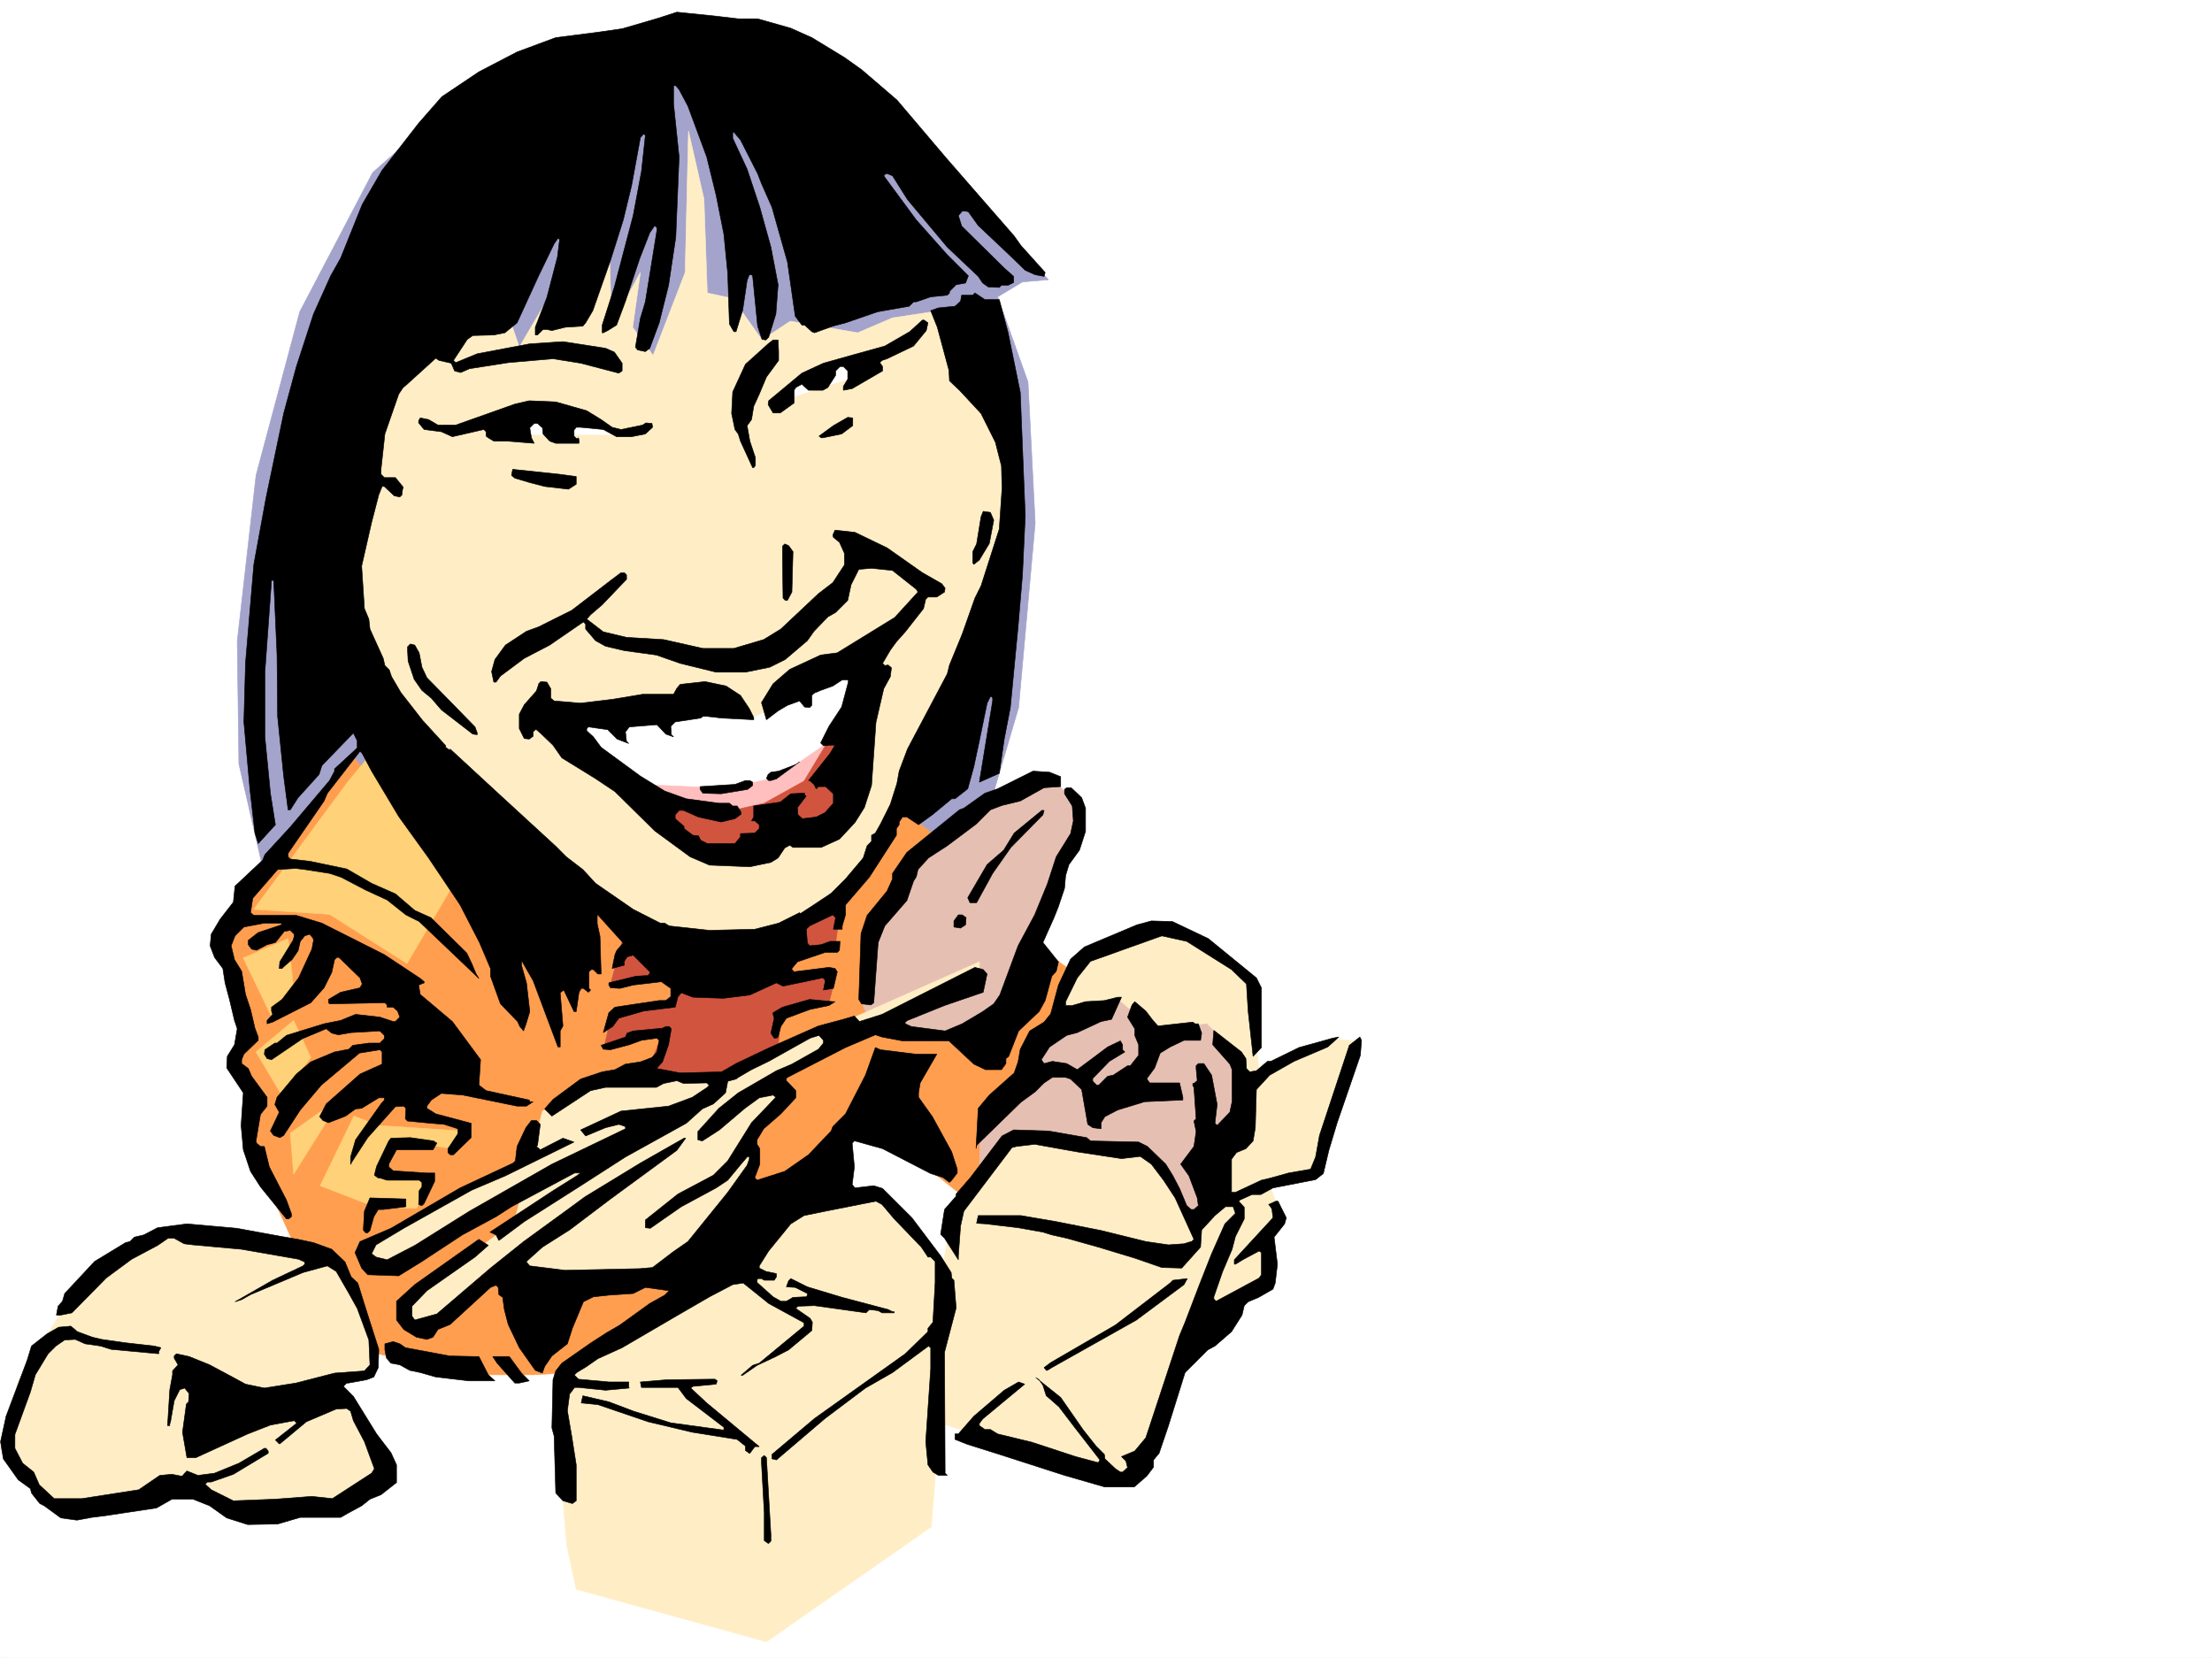 <svg xmlns="http://www.w3.org/2000/svg" width="2997.016" height="2246.297"><rect width="100%" height="100%" fill="#333333" stroke="none"/><defs><clipPath id="a"><path d="M0 0h2997v2244.137H0Zm0 0"/></clipPath></defs><path fill="#fff" d="M0 2246.297h2997.016V0H0Zm0 0"/><g clip-path="url(#a)" transform="translate(0 2.16)"><path fill="#fff" fill-rule="evenodd" stroke="#fff" stroke-linecap="square" stroke-linejoin="bevel" stroke-miterlimit="10" stroke-width=".743" d="M.742 2244.137h2995.531V-2.16H.743Zm0 0"/></g><path fill="#ffeec5" fill-rule="evenodd" stroke="#ffeec5" stroke-linecap="square" stroke-linejoin="bevel" stroke-miterlimit="10" stroke-width=".743" d="m1718.797 1602.121 17.984 47.938-28.504 33.703 10.52 53.219-104.164 65.882-7.465-116.832 61.426-76.402zm0 0"/><path fill="#ffeec5" fill-rule="evenodd" stroke="#ffeec5" stroke-linecap="square" stroke-linejoin="bevel" stroke-miterlimit="10" stroke-width=".743" d="m944.07 1739.95-179.078 124.34-9.738 77.144 12.75 152.8 12.707 59.16 257.746 71.16 223.3-155.773 11.224-140.84 259.23 82.426 31.477-49.465 111.628-316.082-2.226-20.215 114.64-33.703 48.68-180.527-33.703-2.969-96.656 44.18-12.746-122.852-111.633-69.636-96.653 20.957-69.675 71.906-125.121 290.629-12.746 71.906-86.922-92.121-113.86 5.242zm-726.793-74.876-122.89 95.09-68.895 109.363-24.75 94.387 86.922 83.871 162.574-37.418 76.442 43.438 128.132-12.746 71.16-38.942-69.675-126.605 48.719-15.719-7.508-74.137-53.957-107.875-132.63-4.496zm0 0"/><path fill="#ff9e4f" fill-rule="evenodd" stroke="#ff9e4f" stroke-linecap="square" stroke-linejoin="bevel" stroke-miterlimit="10" stroke-width=".743" d="m484.762 1004.441-153.586 206.72-29.988 56.187 35.23 143.027-17.988 25.496 25.492 58.414-9.774 50.945 68.934 150.536 58.453 21.703 50.95 116.867 110.144 28.465h99.664l55.445-3.008 212.04-148.309 178.296-199.215 134.895 107.098 56.93-68.152-3.012-56.93 50.949-91.379 32.96-28.465 7.509-61.425-48.68-35.188-185.102-214.972zm0 0"/><path fill="#e6bfb3" fill-rule="evenodd" stroke="#e6bfb3" stroke-linecap="square" stroke-linejoin="bevel" stroke-miterlimit="10" stroke-width=".743" d="m1420.582 1050.11-117.613 59.195-71.203 62.914-55.442 95.129-8.25 91.379 12.746 31.433 134.856 15.719 56.969-47.152 85.394-232.215-4.496-42.7zm0 0"/><path fill="#ffeec5" fill-rule="evenodd" stroke="#ffeec5" stroke-linecap="square" stroke-linejoin="bevel" stroke-miterlimit="10" stroke-width=".743" d="m735 1505.508 86.922-45.672h157.336l81.68 11.223-48.676 72.648 12.707 26.98-60.684 132.587-240.504 61.386-39.726-58.414zm0 0"/><path fill="#a3a3cc" fill-rule="evenodd" stroke="#a3a3cc" stroke-linecap="square" stroke-linejoin="bevel" stroke-miterlimit="10" stroke-width=".743" d="m902.86 50.164 191.042 53.215 212.04 155.031 114.64 120.586-35.23 3.012-33.704 20.215 41.211 115.343 9.735 191.004-22.48 250.16-35.934 122.11-74.211 53.176-58.418-47.192-614.375 85.395-119.883-149.832-122.148 149.832-31.477-137.086-2.227-166.293 25.454-224.707 59.199-221.696L505.016 233.7l165.55-146.074zm0 0"/><path fill="#ffeec5" fill-rule="evenodd" stroke="#ffeec5" stroke-linecap="square" stroke-linejoin="bevel" stroke-miterlimit="10" stroke-width=".743" d="m703.566 470.375-65.218-193.234L481.75 588.73l-22.441 286.132L735 1221.641l86.922 4.496L935.82 1292.8l179.078-53.918 75.657-89.149 56.968-132.586 119.102-232.175-6.727-278.63-66.703-88.402-83.91 12.747-47.195 20.214-91.414-15.718-38.203 25.453-39.723-56.188-34.45-7.465-4.495-127.351-20.996-92.117-4.496 191.746-43.442 112.37-27.723-38.198 10.48-74.172-38.944 71.16-5.239-173.758zm0 0"/><path fill="#fff" fill-rule="evenodd" stroke="#fff" stroke-linecap="square" stroke-linejoin="bevel" stroke-miterlimit="10" stroke-width=".743" d="m1053.434 544.547 48.718-39.727 65.922-18.73 2.266 20.254zm-388.11 23.969 89.93-12.75 80.898 32.964H660.828Zm92.16 407.461 227.055-20.254 33.703 17.242 24.711-9.735 47.977-35.933 79.41-26.98-27.719 122.07-111.633 91.375-125.16-14.23zm0 0"/><path fill="#ffbfbf" fill-rule="evenodd" stroke="#ffbfbf" stroke-linecap="square" stroke-linejoin="bevel" stroke-miterlimit="10" stroke-width=".743" d="m864.656 1062.855 119.883 5.239 68.895-14.973 81.68-56.187-15.72 65.921-88.406 50.907-89.93-1.485zm0 0"/><path fill="#d1543f" fill-rule="evenodd" stroke="#d1543f" stroke-linecap="square" stroke-linejoin="bevel" stroke-miterlimit="10" stroke-width=".743" d="m881.863 1080.84 97.395 20.215 56.226-12.746 53.918-29.95 55.446-92.12 4.496 68.894-8.992 71.164-86.918 20.215-30.696 32.96-74.172-4.496-68.191-55.445zm0 0"/><path fill="#ffd178" fill-rule="evenodd" stroke="#ffd178" stroke-linecap="square" stroke-linejoin="bevel" stroke-miterlimit="10" stroke-width=".743" d="m472.016 1058.36-128.094 173.76 102.64 6.762 104.903 66.629 65.926-112.336-107.137-180.524zm-142.364 239.683 38.239 79.371 29.953-38.16-7.469-67.45zm17.243 127.347 35.23 59.16 38.941-51.69-23.222-50.165zm46.453 110.067 4.496 55.445 66.703-106.351zm86.175-23.187-45.707 94.351 73.43 28.461 56.93 2.27 24.75-40.47-71.203-2.972 17.988-48.68 78.668 11.223 11.262-23.969-113.157-7.507zm0 0"/><path fill="#ffeec5" fill-rule="evenodd" stroke="#ffeec5" stroke-linecap="square" stroke-linejoin="bevel" stroke-miterlimit="10" stroke-width=".743" d="m492.27 1686.031 272.722-140.8 82.422-32.961 85.395-6.762 46.449-45.672 168.601-77.14 179.078-79.415v20.215L1006.98 1481.54 956.816 1531l-166.37 106.352-201.52 161.015-42.738-9.738v-23.969l155.109-111.59 130.36-89.148-82.423 26.98L538.72 1717.47h-46.45zm0 0"/><path fill="#e6bfb3" fill-rule="evenodd" stroke="#e6bfb3" stroke-linecap="square" stroke-linejoin="bevel" stroke-miterlimit="10" stroke-width=".743" d="m1407.836 1402.906 110.145-45.707 47.972 40.469 68.934-10.477 53.922 53.918-7.47 61.426-38.241 78.63 1.527 50.948-32.96 23.184-53.962-91.375-180.562-20.215-50.203 50.203 1.484-81.64 71.203-63.692zm0 0"/><path fill="#d1543f" fill-rule="evenodd" stroke="#d1543f" stroke-linecap="square" stroke-linejoin="bevel" stroke-miterlimit="10" stroke-width=".743" d="m844.402 1270.32-17.984 65.922 71.2-15.719 20.96 23.97-20.96 14.234-68.934 15.714-9.735 42.7 81.64-24.711-23.226 59.156 86.922 12.75 89.149-35.973 4.496-50.949 64.437-15.719 9.774-38.199-61.465 8.25-2.23-28.465 63.695-25.453 8.21-56.187-76.402 37.457-107.133 25.453zm0 0"/><path fill-rule="evenodd" stroke="#000" stroke-linecap="square" stroke-linejoin="bevel" stroke-miterlimit="10" stroke-width=".743" d="M1000.258 25.453h26.234l44.926 12.746 28.504 12.75 44.183 26.938 23.227 16.5 47.973 41.172 67.41 79.414 91.414 104.867 8.996 12.707 32.961 36.715-1.488 5.238-12.004-2.23-13.488-6.02-23.227-22.445-40.469-38.2-13.45-18.73-3.753-.742h-4.496l-5.238 5.984 4.496 14.23 57.672 56.93 12.746 11.223v8.25l-7.508 3.754h-8.992l-2.973 2.973-15.012-.747-7.468-5.238-6.024-8.992-41.953-39.687-53.918-64.438-20.254-32.176-7.469-3.011h-1.523l-2.973 3.011 44.184 59.899 41.953 47.195 28.504 28.465-3.754 9.734-12.746 2.27-8.992 8.953v2.27l-3.012 2.968-22.48 2.27-19.473 6.722h-3.754l-5.984 6.024-42.696 7.468-43.48 14.973-17.203 4.5-24.75 8.992-3.715-1.488-9.774-8.992h-3.714l-8.993-12.004-10.52-73.39-20.956-74.133-14.235-32.22-5.238-13.487-23.226-45.668-8.993-10.52h-1.523v8.25l19.512 41.953 17.203 51.692 15.012 53.918 9.738 50.949-3.012 39.683-9.734 31.438-3.754 3.754-5.242-.742-5.98-17.985-6.766-68.152-1.485-1.488h-3.011l-2.97 7.468-6.023 40.469-8.992 29.207h-2.973l-6.02-10.477-2.23-68.19-5.238-53.177-10.52-53.175-12.706-51.692-25.493-68.894-11.964-22.48-4.497-5.24h-3.011v24.712l7.508 71.902-4.497 108.621-9.777 65.18-12.707 50.906-12.746 34.45-5.98 4.495-10.52-2.23-2.973-3.75 6.727-38.945 6.766-22.485 15.718-97.355v-3.012l-3.011-2.973-6.727 9.735-13.488 34.45-19.473 58.413-12.004 32.219-11.965 7.469-6.02 3.011h-1.487v-10.48l16.5-51.692 14.976-56.925 10.48-39.688 11.22-59.941 5.28-48.68-2.269-2.226-4.496 5.238-11.965 65.18-11.262 46.41L827.16 352.8l-23.969 68.148-9.734 16.461-3.754 4.5-23.969 1.524-17.984 4.457-6.727-1.485h-5.238l-7.508 7.504h-3.011v-10.476l15.757-40.47 14.23-54.66 2.974-23.968-2.227-1.527-5.242 7.507-20.996 43.442-29.207 63.652-16.5 13.492-14.977 3.008-28.465.746-7.508 5.239-18.726 28.464 3.012 3.012 29.207-12.004 71.199-13.492 44.926-2.969 57.71 8.953 12.005 5.278 10.48 14.976v10.477l-4.496 3.012-51.692-13.489-37.496-6.023-60.683 5.281-52.434 8.211-12.004 5.238-8.21-2.23-4.497-10.477-16.5-3.754-4.496-3.011-40.469 36.714-3.753 3.012-5.981 8.953-18.73 53.957-5.239 47.938v6.726l4.496 4.497h14.977l10.477 12.746-1.485 7.468v3.012l-3.012 3.008-7.468-1.524-13.489-12.707h-3.011l-4.496 11.223-9.735 37.457L490 766.984l3.754 57.676 5.984 14.23 1.524 13.489 17.984 39.687 2.23 9.735 5.985 5.984 3.008 8.992 12.746 21.739 29.21 37.46 31.473 34.446v2.23l5.243 3.754.742-1.488 68.933 63.656 73.43 67.406 14.973 14.977 22.484 17.242 17.242 18.73 50.95 35.192 36.714 18.727h5.98l6.024 3.754 54.66 5.984 61.465-1.488 32.219-8.25 28.465-14.23.742 1.484 19.473-12.708 22.48-14.976 19.473-19.473 24.008-28.465 5.238-16.5 5.984-5.98v-8.25l5.239-2.973 6.765-12.004 13.488-26.976 8.993-28.426 2.972-16.5 11.262-29.953 53.918-101.856 3.012-12.003 17.242-41.954 17.203-48.68 8.25-16.46 24.75-77.145 3.715-54.699-.742-30.695-8.25-32.219-19.473-38.941-29.207-31.477-13.488-12.707-.742-14.234-15.758-58.414-8.992-22.485 10.515-3.754 22.485-2.226 7.468-6.766 1.524-8.25h14.976l2.969-2.969 13.492 8.993h19.508l11.965 44.925 16.5 80.899 3.754 93.644 2.972 73.39-3.753 80.153-5.98 70.383-10.481 109.36-8.25 42.699-6.727 46.449-26.977 11.965 17.985-110.106v-3.754l-1.524-2.226h-1.488l-4.496 8.992-10.477 50.906-7.507 35.23-8.25 29.95-17.203 13.492h-4.497l-26.238 21.7-18.726 13.488-15.758-10.477h-5.985l-4.496 6.723v3.754l-3.754 5.242v8.992l-36.714 56.93-32.22 37.457v13.488l-4.495 14.977v4.496h-11.965l3.012-15.72-3.754-3.753-31.477 14.977-4.496 4.496 1.488 18.73 3.008 3.715 15.719-1.488 12.004-4.496h13.488l-.742 12.003-3.008 2.973h-16.504l-37.457 12.746-7.469 8.992v1.489l2.973 3.007 47.234-5.98 8.211 1.484 3.012 4.496-5.242 22.485-13.488 2.226 2.226-11.218v-2.27l-2.969-2.973-53.96 11.223-8.993-4.496-35.972 16.461-35.93 4.496-41.211-1.484-15.758-5.985-4.496 5.243-3.754 14.23-42.699 5.238-33.703 9.739-8.25 11.222-12.746 8.25 7.508-26.98 8.25-7.469 59.937-8.992h8.992l6.727-5.238v-11.223l-12.746-8.992-38.2 4.496-17.988 4.496-12.746-.781-2.226-3.715v-3.012l36.714-8.992 12.747-.742h3.714l3.008-4.496-23.222-23.227-8.25 2.266-3.754 5.984v5.238l-16.461 4.496 3.754-18.726 2.226-5.242 3.012-3.754 5.98-6.723-34.445-38.203h-.781v11.965l3.754 17.246 1.523 50.906h-4.496l-6.023-5.98h-2.97l-3.01 3.007v22.485l2.265 2.226-3.008 3.012-6.766-5.238h-2.972l-3.008 5.238-3.754 26.2h-2.973l-13.488-28.465h-1.527l-3.715 3.007 3.715 44.926-3.715 6.766v21.699H756l-33.707-89.89-15.012-26.196-.746-2.27v7.508l6.766 23.97 4.496 38.944-5.238 17.243-3.012 8.21v.782l-5.238-6.02-3.012-6.726-23.227-23.969-13.488-37.457v-10.48l-14.977-35.188-26.234-50.95-42.695-63.655-40.469-56.184-36.715-61.426-12.75-23.969-2.969-3.011-44.222 56.93-4.496 10.519-47.938 69.637-.742 1.484v4.496l2.973 3.012 26.234 3.012 50.203 10.476 33.707 19.473 32.219 14.23 26.234 22.446 21.739 9.773 48.68 47.937 6.765 14.196 5.98 14.23 3.754 6.024-80.937-77.145-17.985-8.996-25.453-20.215-29.246-13.488-32.96-17.242-15.72-5.239-33.707-5.242-12.003-1.484-24.711 1.484-33.743 38.946-2.972 19.472 4.496 3.754h57.676l34.484 10.477 84.652 42.699 48.68 32.219 5.277 4.496v1.484l-7.507 3.012 2.23 12.707 43.477 36.715 38.203 51.691-2.23 34.445 9.738 7.47 58.453 12.745.742 2.27h4.496l-8.992 5.98h-12.746l-73.43-14.976-29.207-2.266-13.492 8.992-6.02 8.25v2.973l12.004 7.508 47.938 12.746v19.473l-23.97 23.222h-4.495l-2.973-3.012v-5.238l13.488-20.215v-6.761l-18.765-5.985-17.95-1.484-31.472-3.012-3.012-3.012.742-14.23-2.972-2.973-11.258.742-37.461 41.958-22.48 34.445v1.484h-.743v-9.734l6.723-23.227 34.488-48.68 4.496-5.238v-3.011h-7.507L490 1501.754l-8.25.781-13.45 9.735-23.226 8.996-7.508-3.012-4.496-5.238 8.996-17.246 45.707-40.43 29.95-13.488v-16.461l-2.973-3.012-27.719 4.496-51.73 43.441-28.465 33.704-22.484 34.449-5.239 3.012-8.25-3.012-4.496-5.985 12.004-25.453-5.984-10.52 2.972-9.734 26.239-31.437 19.468-16.5 32.22-13.45 19.51-3.753 5.24-5.239 21.702-3.011h15.012l5.984-5.98v-4.5l-5.984-5.981-38.98 2.23-17.243 3.008-8.996-2.266-7.465-5.984-32.218 13.492-41.957 28.465-6.02-1.527-3.715-5.98.742-5.985 13.489-8.992h2.972l12.746-10.48 50.95-15.716 22.48-4.496 20.215-8.254 33 3.754 17.988 5.985h2.973l5.98-5.985-2.972-8.25-5.98-5.238h-8.25v-3.012l-3.012-2.968-74.914 1.484-1.489-1.484v-4.496l16.461-9.739 26.238-6.02 2.97-5.241-2.97-8.211-28.464-27.72h-3.012l-3.012 2.97-3.754 17.246-10.476 20.957-17.989 20.254-51.687 26.195-7.508 2.27v-4.497l7.508-8.254-1.488-4.496v-5.238l14.234-10.476 22.48-29.211 17.989-38.98 2.226-11.966-.742-3.011-4.496-5.239-6.727 2.266-6.02 7.469-2.972 12.746-8.25 11.965-10.476 8.992-3.012 3.012h-3.754l.742-8.993 17.985-29.207 1.488-5.238v-3.012l-5.238-5.238-8.211 1.484-12.004 15.016-11.262 2.969-14.234 7.508-6.723-1.524-4.496-5.984v-5.98l13.488-10.481 31.477-10.477v-2.27h-23.227l-27.722 5.239-12.004 12.004-5.239 13.453 4.497 18.727 9.734 15.757 5.242 31.438 6.762 20.215 5.984 25.492 4.496 11.965v4.496l-19.472 18.73-3.012 7.508v5.238l8.996 6.727 4.496 10.477 20.957 28.464v12.004l-8.953 11.223-6.023 35.973.742 2.968 5.281 4.496h5.238l6.727 27.723 23.222 44.926 6.766 18.73v3.754l-3.754 3.012h-3.012l-35.187-43.441-13.492-20.996-9.774-29.208-2.972-32.964 2.972-44.18-22.445-33.707.746-15.719 9.735-15.754 3.753-21.703-3.753-11.219-6.766-28.464-5.98-22.485-3.012-19.472-11.223-14.973-5.98-15.758 1.484-15.719 12.004-20.215 17.988-23.226 2.227-21.7 37.457-35.23 3.011-7.469 34.45-37.457 53.215-62.91 6.722-12.746v-3.012l30.735-28.425v-9.778l-5.239-10.476-42.699 44.222-3.754 11.965-28.465 31.473-10.515 16.46h-2.973l-6.023-45.706-8.211-80.86-.782-83.164-4.496-101.113h-2.972l-8.993 124.34v87.621l7.47 76.402 6.765 42.696-23.227 25.496-4.496-14.235-6.765-59.195-8.211-91.379 2.23-80.152 11.258-133.293 16.46-89.89 23.97-114.602 17.246-63.657 23.222-71.164 23.227-51.687 13.488-23.969 29.207-72.648 26.98-46.45 49.462-63.656 31.476-35.972 50.203-33.704 51.692-26.941 52.433-19.469 53.215-6.765 36.715-5.239 48.68-14.234 25.492-8.25 51.691 5.277zm0 0"/><path fill-rule="evenodd" stroke="#000" stroke-linecap="square" stroke-linejoin="bevel" stroke-miterlimit="10" stroke-width=".743" d="m1257.262 437.41-2.27 10.48-17.242 20.997-35.934 17.203-6.765 2.27-2.969 3.011 3.715 5.238v5.98l-41.215 23.97-11.96 2.23v-5.238l5.98-9.738V502.59l-5.98-5.98h-4.5l-5.981 5.98v5.984l-10.52 16.5-6.723 3.715h-19.472l-8.992-8.21-8.25 4.495-2.27 3.715v17.242l-18.727 13.489h-9.738l-6.722-11.258.742-5.242 44.965-37.418 29.207-13.489 42.695-12.004 40.469-11.222 33.707-19.473 17.242-15.715h2.266zm0 0"/><path fill-rule="evenodd" stroke="#000" stroke-linecap="square" stroke-linejoin="bevel" stroke-miterlimit="10" stroke-width=".743" d="M1054.957 476.355v12.004l-16.5 22.48-9.734 23.188-7.508 16.5-2.973 17.989-5.98 8.21 3.71 20.997 7.509 22.441v10.52l-2.266 2.972h-1.488l-16.461-35.933-3.008-9.739-4.5-6.02-4.496-21.698 1.488-29.211 17.242-37.457 30.735-27.723 6.722-5.238h6.766zm-260.016 80.157 19.512 12.004 14.977 10.476 11.965 2.973 29.246-5.985 4.496-2.968 8.25.742.742 5.238-9.734 8.992-18.731 3.754H835.41l-17.984-9.773-30.696-2.973h-6.02l-2.972 3.754v8.211l3.715 3.754 2.266-1.484.746 2.968v4.5h-31.477l-8.21-2.972-8.993-9.739-.785-8.25-6.723-5.98h-4.496l-5.984 5.98 2.23 13.493 3.754 7.468-36.715-2.972h-17.988l-7.508-4.496-2.968-2.27v-5.98l-3.012-3.012-42.7 9.773-14.972-6.761-23.227-3.012-7.507-8.953V570l2.23-3.754 11.262 2.27 12.746 7.464h23.969l46.449-16.46 33.703-12.004 19.512-4.496 35.933 1.527zm360.426 20.215-15.015 11.257-25.454 5.243h-2.27l-2.972-2.27 19.473-14.23 19.473-11.223 6.765.742zM780.71 645.66v10.477l-10.48 6.726-32.218-3.715-20.215-5.277-20.254-5.984-4.496-3.754 1.527-8.211 63.653 6.726zm565.7 59.156-5.984 31.477-13.488 22.441-7.508 6.024-1.485-2.27v-14.972l5.239-10.48 5.98-36.716 3.012-7.468 9.734 1.488zm-144.594 37.457 47.938 33.707 26.234 14.973 4.496 5.984-.742 5.239-10.515 6.765h-11.965l-3.012 2.97-3.012 12.75-24.71 31.472-12.005 13.492-8.21 11.219-10.516 17.988 3.008 2.969 4.496-.742 4.5 3.754-1.488 11.964-8.993 16.5-10.52 45.668-5.98 85.395-9.734 29.953-12.75 20.254-20.957 22.441-24.75 11.262h-38.2l-4.495-3.012-6.727 3.754-8.992 13.488-9.738 5.985-28.504 5.98-54.7-2.226-26.195-11.262-47.976-35.191-53.918-53.176-26.98-17.985-44.966-27.722-12.004-17.203-17.203-16.5-5.242-4.496h-1.523l-2.973 3.011v5.98l-5.238 3.755-6.766-.743-6.723-13.492v-19.468l6.723-12.747 16.5-18.73 2.973-8.953v-.781l3.011-2.973 8.25.742 5.239 8.992v12.707l4.496 3.754 35.972 3.012 43.442-5.238 40.469-6.766h41.953l4.496-8.21 4.496-5.24 33.707-3.753 28.465 5.98 19.508 12.747 11.965 17.949 5.984 12.004v3.007l-43.442-2.265-19.472-2.23h-5.98l-3.012 2.23-34.485 5.238-5.984 5.985.742 11.257 3.012 2.973-10.48-3.715-12-12.746-37.462 3.012-5.238 6.726 1.484 12.746 3.012 2.97-15.758-5.981-12.707-12.746-26.234-3.715-2.27 2.226v3.012l8.993 8.21 10.52 14.235 53.175 38.942 32.96 20.254 29.247 10.48 44.184 5.98h14.234l4.496 3.754h6.02l5.242 8.25v2.973l-8.254 6.02-18.727 4.457-30.734-6.723-20.215-8.992h-5.98l-5.278 5.98v5.278l12.004 10.48v2.973l12.004 8.992 7.465.742 3.012 6.024 8.992 4.496h37.457l7.508-8.996v-4.497l19.472-.742 5.985-6.02v-5.241l-5.985-5.239h-4.496l2.973-5.238v-14.977l35.973-5.238 14.23-11.262 15.016-.742h3.714v3.012l2.266.742-12.004 15.719.742 9.734 6.024 5.278 18.73-2.266 11.961-5.984 11.262-12.746v-12.747l-10.477-9.734h-9.777l-2.969 3.008-3.011-5.98-5.985-5.239h-1.484l29.207-36.715 6.726-11.222h-8.21l-3.012.742h-4.496l-3.754-3.754 11.261-22.48 17.204-26.2 8.992-33.703v-3.012h-8.25l-12.707 8.25-16.5 5.985-8.992 3.754-2.973 3.008v13.453l-3.012 3.007-6.762-.742-6.726-8.25-16.5 5.985-12.707 7.507-15.758 12-6.727-23.222 15.72-25.492 22.484-19.473 41.953-19.473 22.484-2.972 77.926-47.938 31.473-34.484-2.266-3.715-32.219-25.492-28.465-2.973-17.242 1.484-10.48 20.961-4.496 20.996-16.461 16.461-10.52 5.98-18.726 19.513-8.993 12.707-29.953 25.492-20.996 10.48-32.96 6.727h-39.727l-48.68-11.965-32.219-11.262-43.476-5.984-25.457-5.98-13.489-7.508-13.488-15.72v-6.722l-3.012-3.011-45.668 31.437-34.488 17.984-32.219 23.97-5.98 8.25h-3.012l-3.008-14.235 4.496-16.461 14.27-19.508 28.465-18.691 16.46-6.02 44.966-22.445 54.703-41.953 11.965-8.993h4.496l3.007 3.008v5.985l-32.96 34.445-15.72 13.492-5.277 5.98 22.485 17.243 31.472 7.469 50.207 3.011 53.215 11.965h41.953l40.43-11.965 23.227-14.234 50.945-47.934 19.512-14.976 15.719-23.969v-15.758l-6.727-14.976-8.25-6.723-.742-3.012 2.972-6.726 26.977 3.011zm0 0"/><path fill-rule="evenodd" stroke="#000" stroke-linecap="square" stroke-linejoin="bevel" stroke-miterlimit="10" stroke-width=".743" d="m1074.43 747.516-1.489 54.66-6.02 11.261h-2.972l-3.012-3.011-.742-56.93v-13.488l3.012-2.973 5.238 2.23zM567.926 884.598l3.754 19.472 6.726 14.235 33 33.703 32.219 32.96 2.973 8.212v2.265l-5.985-.742-42.695-32.96-13.492-15.759-12.746-10.476-10.477-14.977-8.25-24.71-.742-14.235v-5.238l3.754-3.754 5.98 1.488zm476.551 173.019h-3.008l-3.012-3.012 2.27-5.238 3.75-3.012 10.48-1.484 23.227-8.996 5.238-3.754-31.477 23.227zm392.605-5.242v13.453l-22.484 1.524-32.22 17.988-24.75 5.98-15.718 5.98-19.469 19.473-38.984 29.207-25.453 16.5-14.234 15.72-2.266 9.737-3.754 5.981-8.992 26.238-29.953 34.446-8.992 22.484-5.981 81.64-3.754 2.97-12.746-1.485-3.754-5.98 3.008-89.149 8.25-24.71 26.98-32.966 7.47-16.46v-7.505l19.472-28.465 71.199-57.675 5.984-2.227 28.465-20.254 17.242-5.984 47.977-23.965 22.441 1.484zm-417.355 7.469v4.496l-6.723 5.242-35.973 5.98-24.71-.742-3.755-5.238v-3.754l47.192-2.973 14.234-5.238h5.98zm0 0"/><path fill-rule="evenodd" stroke="#000" stroke-linecap="square" stroke-linejoin="bevel" stroke-miterlimit="10" stroke-width=".743" d="m1465.547 1080.84 5.238 14.234v31.438l-8.25 25.453-14.23 19.512-4.5 14.972-1.485 17.207-8.25 24.711-5.98 15.012-15.016 33.707 20.996 26.195-3.011 12.746-5.98 6.727-8.993 32.96-8.25 14.977-27.723 26.235-13.488 34.445-3.715 2.973v6.765l-6.023 8.25h-21.7l-15.757-7.507-33.703-31.477h-62.954l-27.722-5.238-8.992-2.973-40.47 17.207-78.667 40.465-1.484 1.488v3.012l12.746 13.45v9.734l-20.254 21.742-23.227 20.215-8.992 14.972v6.024l3.754 5.98v20.957l-6.727 17.988v.743l2.973 3.011 37.496-12.003 32.219-22.446 30.691-32.219 2.27-5.98 17.203-17.242 26.98-52.434 13.489-37.457 6.765 3.008 47.938 5.984h28.465l-22.485 38.942-2.226 13.492v5.98l18.726 26.239 26.239 47.933 7.464 23.227v5.238l-7.464 9.738-3.012 2.97-8.992-6.724-16.5-5.242-65.18-33.703-37.461-10.476h-.742l-3.012 2.968 3.012 32.22-3.012 23.968 3.754 4.496 25.496-3.008 11.965 3.75 39.723 39.688 38.945 51.691 14.23 22.48.786 7.47 2.968 3.011 3.012 37.457-15.719 59.902.742 164.063 2.973 2.973h-11.965l-7.508-4.497-6.722-9.738-3.012-31.433 6.727-98.887v-28.465l-2.973-2.227-48.719 35.934-36.715 20.996-54.703 41.172-65.922 56.187-5.98-1.488v-6.02l57.672-48.68 122.89-87.624 30.735-29.95v-4.495l6.722-8.25 3.012-53.918v-28.465l-6.02-5.984h-3.714l-8.996-13.489-36.715-38.199-16.5-19.473-8.25-4.496-71.903 14.23-25.496 5.239-17.984 11.223-29.95 36.714-12.745 20.215v3.012l8.992 4.496 14.23 2.973v4.496l-3.007 4.496h-13.454l-3.754-2.23h-5.238l-.781 2.23v3.012l21.738 19.468 10.48 5.985h7.509l8.992-5.238 15.718-.747h2.266l1.488-2.265v-2.23l-16.46-8.25-12.004-.743 3.007-8.25 2.973-2.972 22.484 11.222 47.192 14.235 62.207 16.46 5.984 3.008h2.266v1.489h-16.5l-5.238-2.973-12.004-1.524-4.496 4.497-69.676-9.739-22.485.746-2.968 3.008 19.472 13.492 3.008 5.239-.742 11.222-31.477 26.235-17.242 8.992-25.492 11.965-19.473 13.492h-2.226l15.715-13.492 8.996-2.969 60.68-50.207v-4.496l-47.934-26.195-34.488-27.723-14.231 2.226-31.477 16.5-42.695 24.715-75.66 44.18-32.96 14.977-15.017 10.48-13.488 8.25-2.973 3.008v.746l5.239 5.238 41.215 3.754h26.976v7.469l.742.781-32.218 2.973-36.715-3.754h-5.239l-6.765 8.992-2.969 22.48 5.98 35.192 5.985 38.2v48.679l-5.242 3.754-12.746-3.754-9.735-10.477-2.23-77.144-3.008-11.223 1.484-65.18 3.754-11.964 8.25-10.477 39.727-27.723 20.957-13.492 17.984-10.476 40.469-29.207 20.215-11.262 6.023-5.985-32.218-4.496-16.5 8.25-32.961 2.23-21 2.266-13.489 6.727-14.976 35.973-6.723 20.957-20.996 16.46-9.738 14.235-3.012 8.25v.742l-9.734-3.715-21.7-30.734-15.015-31.434-5.238-20.254-2.231-16.46-5.238-3.754-.781-9.739-2.973-3.007-7.508 3.007-54.7 50.207-16.46 6.723-6.766 10.48-8.25 3.012-14.23-3.011-17.207-10.481-9.735-12.746v-25.453l24.711-22.485 84.653-59.898 2.265-1.488 12.707 8.21-17.945 15.759-65.219 45.667-20.215 20.961v13.489l3.754 5.238 29.95-8.211 72.687-62.168 44.965-35.973 60.683-44.183 22.485-16.5 74.914-45.668 59.2-33.703h2.226l-11.965 16.46-89.93 65.923-55.445 41.953L735 1689.785l-21.7 19.473v.742l4.497 5.238 47.937 5.985 101.153-2.23 17.242-1.524 28.465-21.703 19.472-13.489 53.957-66.664 26.239-36.675 2.969-8.25v-3.012l-2.227-.742-8.992 10.476-17.989 21.742-15.757 10.477-47.192 25.453-41.957 29.211-6.722-.746v-10.477l44.183-35.191 47.973-25.492 19.472-19.473 32.22-51.648 32.96-34.489-3.754-2.972-18.726 3.715-19.473 14.234L974.762 1531l-23.223 14.977-5.984-1.528v-11.222l28.465-31.473 26.238-20.957 51.687-29.953 20.996-8.992 35.934-20.215 6.766-8.25v-3.754l-5.985-6.727-12 3.754-56.187 31.438-23.227 11.261-17.984 10.477-3.012 2.23-11.223 3.012-3.011 15.719-16.461 14.973-15.012 6.765-21.703 19.473-82.422 45.668-62.95 40.469-74.175 47.152-32.219 24.008-2.226 1.488-3.754-7.508-8.25-3.754 85.394-56.148 32.22-20.215 5.276-3.754h-8.25l-85.433 45.668-20.957 13.492-45.707 24.711-54.703 35.973-31.473 19.469-41.957-1.485-8.25-8.992-8.992-20.996 6.765-14.977 41.954-17.984 93.644-54.664 71.945-33.703 2.97-3.012 2.269-19.473 12.004-25.453 7.468-9.734h6.762l5.242 5.238-3.754 28.465-1.488 1.484 5.242 4.5 30.692-15.718 15.015 5.238-92.902 45.707-45.707 19.473-92.16 51.652-37.496 22.48-5.239 10.48-.742 1.524 5.98 4.497 15.016 3.714 37.457-19.472 74.172-46.41 111.633-63.696 99.664-47.933v-2.973l-8.992-3.012-17.988 4.496-26.977 11.223-6.727-8.211 54.665-25.492 64.433-6.727 32.219-12.004 20.254-13.449 2.23-2.27v-.742l-2.972-3.011-31.477.742-8.992-3.711-17.985 3.71-9.738 5.282h-68.933l-20.215 4.457-52.469 34.484-9.738-9.734 11.222-12.746 37.496-27.723 29.208-9.734 17.246-2.973 14.23-7.507 20.215-3.012 15.758-5.98 6.726-7.47 3.008-15.757-3.008-2.973-21 2.973-16.46 5.984-25.493 6.762-9.734-.742-2.973-5.239 32.961-11.261 2.23-5.239 8.25-2.972 39.723-3.754 4.496-2.266h4.5l2.97 3.008-3.755 21.703-8.21 23.223-7.505 8.25v.746l31.473 5.98 56.187-1.484 19.473-11.223 45.707-21.738 65.922-29.21 33.746-8.993 14.973-4.496 6.765 7.508 30.692-9.739 125.863-63.652 11.262 2.973 5.238 5.98-5.238 24.75-52.434 17.95-50.203 20.253-3.012 2.227v2.27l8.25 3.714 45.707 6.02 23.227-9.735 27.723-16.5 14.976-10.48 8.25-12.004 24.711-66.664 22.48-41.918 17.243-41.953 11.965-36.715 19.511-31.437 3.715-17.243-1.484-20.214-10.48-16.5v-5.981l2.972-2.23h6.02zm0 0"/><path fill-rule="evenodd" stroke="#000" stroke-linecap="square" stroke-linejoin="bevel" stroke-miterlimit="10" stroke-width=".743" d="m1413.074 1104.027-43.441 44.223-24.711 35.191-21.738 39.684h-8.993l-3.011-6.723 26.234-44.926 22.484-19.511 14.23-23.188 37.462-30.73h3.008zm-104.124 139.352-.743 9.738-6.762 4.457-8.996-1.488v-8.25l6.024-8.211h5.238zm328.167 28.426 65.18 53.214 6.765 13.454v80.898l-11.261 12-6.727-61.426-2.265-36.715-20.215-19.468-60.684-38.203-33.746-7.47-54.66 19.473-16.5 5.985-25.492 8.992-17.95 22.48-15.757 32.18v5.242h8.996l17.984-5.242 25.492-1.484 17.95-4.496h5.277l-13.488 29.949-14.235 3.012-32.219 14.976-14.269 3.75-23.227 15.719-11.222 17.246 3.754 5.238 11.222-3.011 19.473 3.011 14.27 8.25 20.214-15.015 20.957-15.719 17.246-8.25 3.008 5.242v6.762l3.012 3.012-20.996 12.707-22.48 23.226v3.754l5.238 5.238h3.011l11.961-12.004 7.508-1.484 19.473-12.746h3.754l11.262-14.234v-14.23l-5.282-12.712v-8.992l-9.734-15.719 6.023-16.5 3.711-4.496 15.016 12.746 9.738 12.75 6.723 7.465 47.234-5.238 2.973 2.27h4.496l4.496 12.706-1.488 9.735h-22.48l-18.731 8.992-13.488 8.25-7.508 20.215-10.477 14.234v.742l3.75 5.239h40.469l4.496 19.472v3.754l-51.727 2.27-36.714 11.218-17.204 8.997-5.242 8.25v8.21l-11.257-1.488-6.727-4.496-8.25-47.191-14.977-14.235-6.765-2.23h-17.985l-11.222 7.469-12.004 12.004-19.469 14.234-59.941 58.414-.743 4.496 2.97-54.7 15.015-17.948 33.703-29.989 5.242-14.976 3.008-17.203 12.75-24.711 19.469-12.004 8.996-11.223 10.476-38.941 16.5-35.23 18.73-16.462 71.16-29.949 19.474-5.281 28.464.785zM1131.36 1357.2l-8.212 5.241-25.492 5.239-32.218 12.004-7.508 11.222-3.715 14.23-2.27 1.524h-3.008l-4.46-6.762 4.46-20.214-1.488-5.243v-2.265l12.746-7.469 36.715-10.477 31.477 2.97zm0 0"/><path fill-rule="evenodd" stroke="#000" stroke-linecap="square" stroke-linejoin="bevel" stroke-miterlimit="10" stroke-width=".743" d="m1688.063 1434.344.746 13.492 4.496 4.496 8.992-1.488 14.976-12.746h4.497l38.238-18.727 45.707-12.71 8.21-1.524-14.972 13.488-45.71 19.473-32.962 18.73-17.984 19.473-1.484 51.687-3.012 17.989-9.738 10.476-12.747 5.238-6.722 8.996v44.926h5.238l35.23-16.46 12.707-3.012 24.008-6.727 29.95-5.238 6.765-16.5 5.238-29.207 40.43-122.07 14.27-11.262 2.23 4.496-1.484 20.215-31.477 91.418-11.262 37.418-7.468 31.472-10.477 8.25-57.715 11.223-16.5 8.992h-11.965l-16.5 7.469-1.484 1.527 7.508 8.211v15.758l-12.004 23.965-4.496 17.207-12.746 29.988-11.965 34.445v2.973l2.973 3.012 58.453-31.477 3.011-4.457v-29.988l-3.011-2.23-20.996 11.222-11.223 6.766h-1.484v-6.024l52.43-56.93-1.485-11.964-3.012-4.496-1.484-1.485 9.734-4.496h3.012l11.223 22.442-2.27 8.25-14.23 17.988 4.496 36.715-2.973 25.453-3.012 8.25-19.468 11.222-14.235 5.98-5.238 5.24-3.012 12.75-14.23 22.48-22.485 19.472-9.734 5.239-30.734 30.695-22.48 71.902-12.708 37.461-7.508 8.992v9.735l-8.992 11.965-17.246 15.015h-39.684l-54.703-15.758-88.406-28.464-42.734-13.45-17.203-6.765v-7.469h4.496l20.957-23.969 41.21-35.226 19.473-11.223 8.25 2.973-56.93 47.191-4.496 6.024v2.968l7.47 5.242h7.503l9.738 6.02 46.45 11.223 59.199 19.472 30.73 8.25 2.23-3.754-33.702-43.441-21.743-28.465-12.746-11.223-4.496-3.753-4.496-14.23-5.238-7.509-4.496-2.972 33.742 26.941 30.691 44.184 17.246 21.738 11.258 11.223.746 6.02 14.23 13.452 6.727 4.496h3.008l6.727-5.984-2.227-8.992-5.984-5.98 17.945-7.509 15.016-17.949 45.707-138.57 7.469-17.984 19.472-50.95 16.5-41.914 17.985-40.468 14.234-14.23-3.012-8.997h-10.476l-14.235 12.004-17.984 19.473-1.488 23.226-25.493 28.465-26.98-.781-36.715-12.707-49.422-14.977-42.734-12.004-20.215-4.496-12.004-3.754-33.703-5.984-44.184-5.238-12.003-.743 2.226-10.48h57.715l47.934 8.21 60.722 12.005 60.684 14.976 30.695 4.496 20.996-1.484 9.735-3.012h.742l3.011-2.972-25.492-56.184-15.718-23.969-16.5-21.742-14.977-10.476-25.453 3.007-59.195-8.992-58.457-10.476-24.711 2.968-6.02 1.528-65.18 86.136-4.496 20.215-2.972 40.43v5.238l-18.73-29.207-5.278-5.238 5.277-33.707 15.719-17.984v-2.973l19.473-22.48 42.695-56.188 15.758-8.211 47.195 1.484 51.687 8.996 5.243 4.497 65.218 1.484 11.965 5.98 24.75 23.97 9.735 15.757 8.992 17.203 9.738 23.227 5.98 5.238h3.754l5.985-5.238-1.488-10.477-11.258-29.953-11.223-15.758 17.984-23.969 2.973-20.214-2.973-14.23 2.973-3.013-2.973-42.656-1.484-2.27v-3.011h1.484l4.497-3.711-1.524-16.5v-3.754l3.012-2.973h7.504l10.48 15.72 7.508 39.683-3.012 25.496 3.012 2.969 17.203-17.946 3.012-14.23v-43.442l-3.012-7.507-23.226-26.235 1.527-19.473 37.457 29.247zM591.895 1548.945l-5.239 8.996h-49.422l-10.52 19.47v3.753l6.024 5.242 45.668 3.008h10.52v11.223l-14.235 29.949-3.011 3.012-4.496-1.485.742-18.73 3.754-5.238v-6.024l-3.754-2.969h-43.438l-9.738-3.011h-2.266l-5.238-3.754 3.008-11.965 16.46-34.445 3.013-3.754 26.238-.742 31.433 4.496zm-41.954 86.137-30.695 3.754h-6.762l-5.984 9.738-5.238 18.727-3.012 3.012h-3.008l-2.972-3.754 1.484-25.453 7.508-17.985 48.68 1.484zm-167.816 40.468 21.738 3.755 20.957 4.457 24.711 8.996L467.52 1710l8.25 20.215 8.992 8.25 10.48 33.703 17.985 56.188-.743 24.71-5.984 12.707-9.734 3.754-24.75 4.496h-2.23l-4.497 4.497 13.492 13.492 31.473 50.945 19.473 25.453 7.507 16.461v23.969l-20.996 16.5-14.976 5.984-11.262 8.992-17.984 9.735-10.48 5.984h-54.7l-30.695 8.992-40.47.742-28.464-8.992-23.223-16.46-22.484-8.993h-28.465l-20.996 11.965-69.676 10.516-17.984 2.23-20.215 3.754-21.742-3.012-22.48-16.46-5.985-3.012-11.262-14.23-1.484-5.985-16.5-11.965-20.215-28.465-3.754-23.223 7.508-34.449 28.465-75.656 5.98-19.473 21-16.5 15.715-8.992 16.504-1.488 8.992 7.508 20.215 7.468 12.746 3.012 31.477 4.496 39.683 4.496 8.996 2.227-2.972 5.242v3.008l-64.438-5.98-14.234-4.497-20.996-3.011-13.488-5.98-14.23.741-12.005 8.25-10.48 10.477-17.243 28.465-6.726 23.226-20.996 57.672v18.73l10.52 20.215 14.972 11.965 7.508 17.243 20.215 18.73h37.457l77.183-12.004 28.465-19.473 16.5-1.484 11.223 2.227h3.012l2.968-3.715 3.012-3.012 14.977 5.984 22.48-2.972 32.961-13.489 34.488-20.214h2.227l3.012 3.714v3.012l-47.192 28.465-29.992 10.477h-5.238l-3.012 3.011 8.25 7.47 29.992 14.972 56.93-2.227 49.46-3.754 27.723 3.012 53.176-34.45 3.754-6.019-13.492-36.676-14.973-28.464-3.754-12.746-5.242-3.754-14.23.742-40.469 17.242-35.973 29.95h-.742l-5.238-5.239 28.465-22.441v-.786l-3.012-2.968-32.219 5.98-30.695 12.004-70.418 32.18H253.25l-5.98-34.446 5.238-38.203 2.972-3.011.782-11.22-6.024-7.468-6.722 2.227-7.508 14.976-5.238 29.95-.747.785v2.968h-3.007l3.007-48.68 3.754-20.214v-5.239l7.47-8.25-5.24-8.992v-3.011l3.013-2.973 17.242 3.754 27.722 11.222 32.22 17.243 16.46 8.957 25.492 5.277 42.696-6.766 52.433-13.488 40.469-2.973 7.508-8.25-1.524-33.703-15.718-42.699-11.223-20.215-17.242-29.949-12.004-7.508-32.961 8.992-71.164 29.954-12.004 6.761-8.992 2.973 50.949-29.207 41.21-19.473 2.266-2.226V1710l-8.25-3.754-77.183-13.488-65.922-5.984-12.004-1.485-13.488-7.508h-8.25l-14.235 9.735-35.187 18.73-34.488 25.453-46.45 47.195-14.976 3.012h-5.98l2.226-12.004 5.984-6.726 3.012-10.48 40.465-43.438 41.957-25.496 5.98-1.485 5.985-5.98 12.746-3.012 18.726-9.738 39.727-5.238 67.45 5.984zm0 0"/><path fill-rule="evenodd" stroke="#000" stroke-linecap="square" stroke-linejoin="bevel" stroke-miterlimit="10" stroke-width=".743" d="m1539.719 1788.629-114.64 64.437-5.985 3.754h-1.524l-2.972-3.754 8.996-6.765 87.66-50.906 74.172-56.93 3.754-3.754 19.472-2.23-4.496 8.21zM549.2 1826.086l59.94 11.223 35.97.78h3.753l12.707 24.712 8.996 8.25h-35.191l-44.965-5.278-20.996-5.98-14.234-2.973-13.489-7.507-11.964-2.227-5.98-6.766-2.27-11.222v-8.25l11.261-3.012 8.953 3.012zm157.335 34.449 10.52 10.516-13.489 2.972h-6.023l-23.969-26.937-5.98-8.996h22.48zm265.258 10.515-1.527 4.462-31.434 3.008-3.012 2.27 21.739 20.214 71.164 59.156h-5.985l-6.765 8.996h-.743l-5.238-3.754v-5.984l-11.222-8.992-60.723-9.735-59.938-14.234-68.152-23.226-22.484-2.227 2.23-9.738 35.23 8.21 33.704 12.75 50.203 15.715 71.203 9.739.742-.742v-2.973l-50.95-38.945-11.257-15.012h-49.465l-1.484-7.469 35.973-3.012 59.941-.742h5.238zm72.684 208.212v8.992l-3.008 2.969h-.742l-5.243-3.711v-37.461l-3.754-68.149v-6.765l3.754-2.973 2.973 2.973zm0 0"/></svg>
